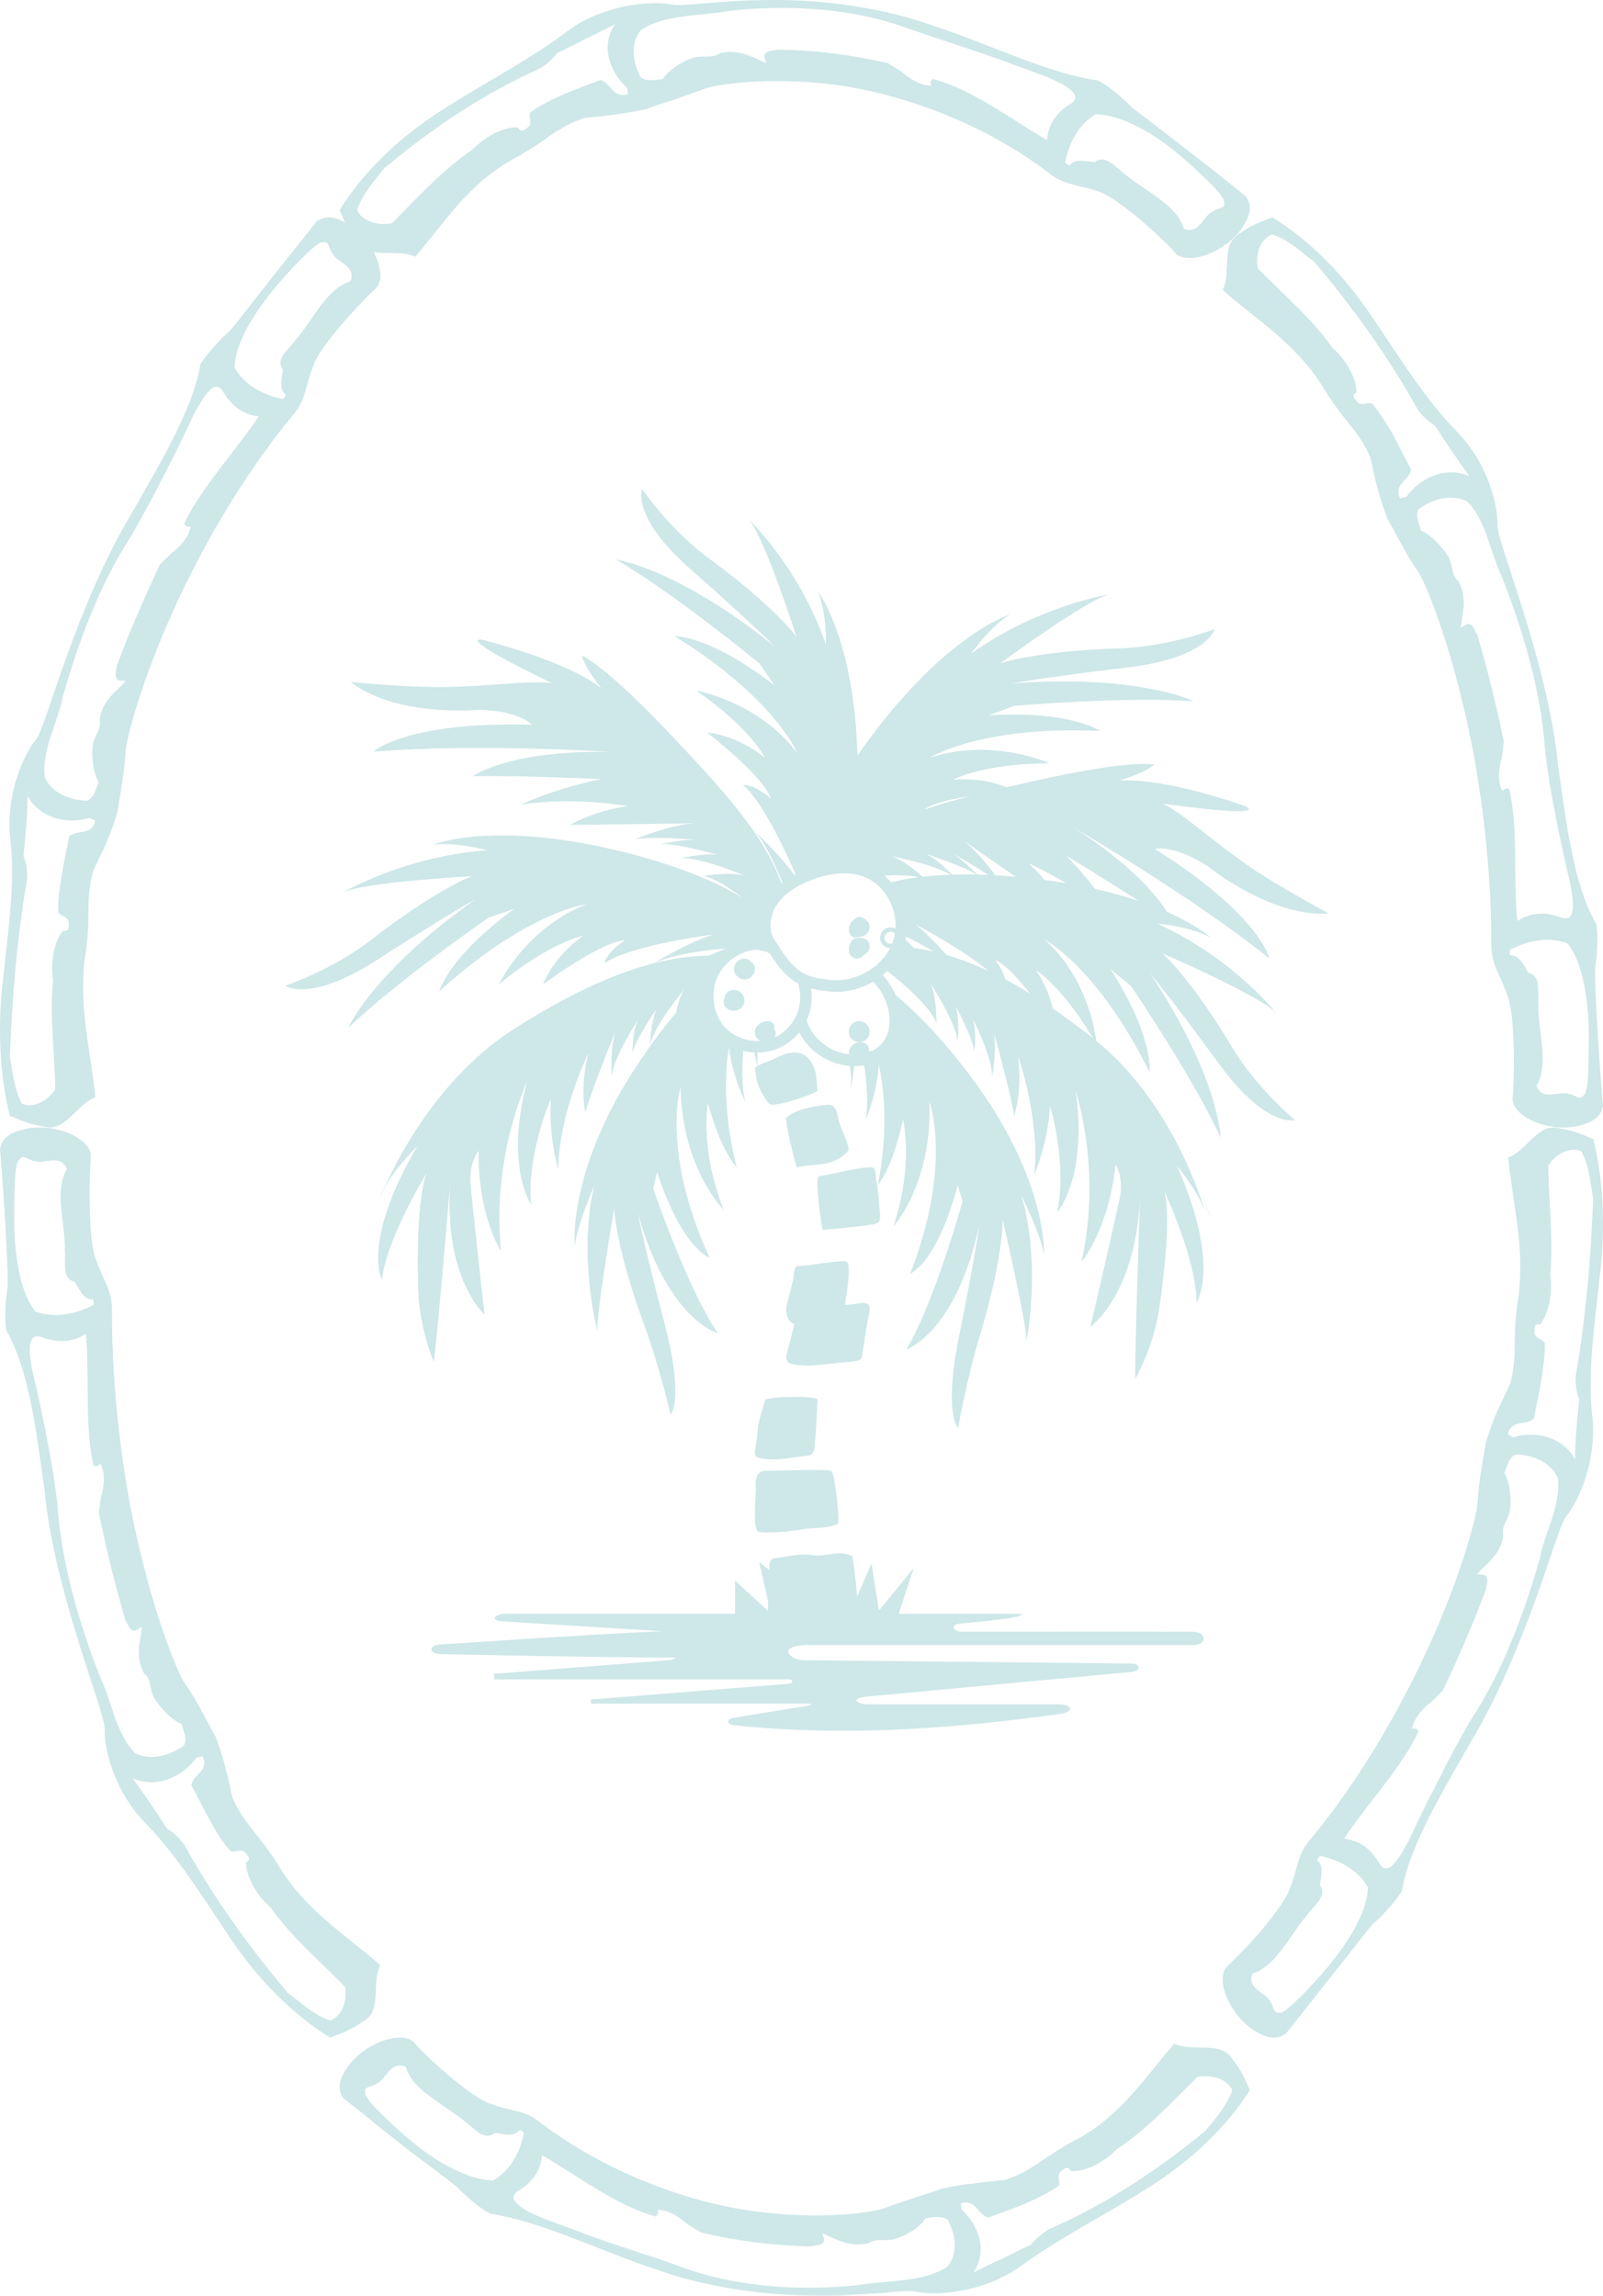 <svg xmlns="http://www.w3.org/2000/svg" width="118" height="169" viewBox="0 0 118 169">
  <g fill="#CEE7E8" fill-rule="evenodd">
    <path d="M78.408,11.943 C78.703,10.518 79.354,9.187 80.651,8.415 C82.265,8.416 84.335,9.489 85.986,10.743 C87.632,12.004 88.928,13.345 89.335,13.738 C89.335,13.738 90.207,14.64 90.104,14.902 C90.254,15.39 89.524,15.324 89.279,15.576 C88.544,15.859 88.318,17.307 87.136,16.834 C86.888,15.937 86.16,15.247 85.324,14.631 C84.508,13.985 83.551,13.463 82.815,12.834 C82.047,12.251 81.369,11.327 80.552,11.944 C79.952,11.873 79.096,11.639 78.766,12.152 C78.632,12.167 78.543,12.114 78.408,11.943 Z M77.072,10.31 C74.539,8.86 71.542,6.557 68.665,5.811 C68.383,6.008 68.546,6.227 68.521,6.309 C67.744,6.309 67.001,5.805 66.34,5.263 L65.35,4.649 C62.708,4.028 59.978,3.685 57.228,3.656 C56.899,3.754 56.337,3.687 56.254,4.122 L56.395,4.633 C55.399,4.218 54.428,3.607 53.001,3.912 C52.396,4.353 51.78,4.038 51.024,4.256 C50.063,4.571 49.19,5.194 48.802,5.814 C48.148,5.893 47.619,6.006 47.178,5.712 C46.603,4.644 46.349,3.212 47.181,2.216 C48.855,1.047 51.634,1.18 53.509,0.826 C58.05,0.285 62.876,0.608 66.907,2.124 C68.559,2.677 70.7,3.393 72.633,4.039 C74.545,4.735 76.235,5.35 76.958,5.613 C79.121,6.51 79.656,7.187 78.684,7.724 C77.85,8.258 77.169,9.072 77.072,10.31 Z M46.217,6.932 C45.098,7.299 44.962,6.047 44.18,5.895 C42.403,6.556 40.283,7.339 39.029,8.291 C38.866,8.678 39.268,9.152 38.791,9.416 C38.454,9.701 38.314,9.68 38.133,9.383 C36.931,9.309 35.615,10.179 34.741,11.037 C32.461,12.608 30.691,14.597 28.854,16.434 C27.697,16.648 26.599,16.22 26.285,15.44 C26.699,14.259 27.551,13.318 28.273,12.396 C31.637,9.581 35.53,6.911 39.75,5.039 C40.251,4.719 40.621,4.407 41.039,3.884 C41.744,3.555 42.472,3.196 43.182,2.822 C43.9,2.465 44.621,2.139 45.273,1.785 C44.231,3.303 44.793,5.212 46.174,6.491 L46.217,6.932 Z M77.354,12.851 C78.399,13.632 79.394,13.591 80.815,14.085 C82.302,14.51 85.969,17.902 86.53,18.649 C87.46,19.57 90.244,18.594 91.487,16.699 C91.966,15.944 92.249,15.204 91.698,14.448 C88.914,12.162 83.916,8.362 83.334,7.928 C82.845,7.4 81.782,6.424 80.822,5.925 C77.231,5.447 72.481,3.108 68.787,1.927 C65.002,0.536 60.398,-0.049 56.683,0.003 C52.954,0.005 50.13,0.529 49.455,0.334 C48.791,0.193 47.635,0.195 46.226,0.41 C44.852,0.705 43.206,1.206 41.788,2.28 C39.073,4.358 35.697,6.064 32.491,8.132 C29.285,10.179 26.655,12.774 25,15.467 C25.33,16.256 25.672,17.032 26.24,17.708 C27.098,19.227 29.172,18.219 30.566,18.906 C32.633,16.497 34.327,13.738 37.447,11.902 C38.83,11.128 39.714,10.568 40.469,9.992 C41.26,9.492 41.952,9.024 43.023,8.685 C44.909,8.486 45.763,8.41 47.599,8.028 C48.12,7.792 48.769,7.625 49.469,7.393 C50.168,7.151 50.926,6.877 51.718,6.584 C52.481,6.254 56.291,5.599 61.364,6.226 C66.414,6.891 72.551,9.115 77.354,12.851 Z"/>
    <path d="M111.152 69.922C112.493 69.23 113.973 68.927 115.372 69.439 116.4 70.664 116.755 72.866 116.919 74.879 117.007 76.897 116.904 78.725 116.9 79.283 116.9 79.283 116.834 80.517 116.57 80.633 116.313 81.084 115.86 80.535 115.506 80.543 114.793 80.231 113.569 81.126 113.106 79.942 114.048 78.282 113.213 75.91 113.236 73.953 113.151 72.981 113.496 71.85 112.498 71.621 112.199 71.105 111.818 70.279 111.204 70.348 111.103 70.251 111.09 70.145 111.152 69.922zM111.693 67.796C111.374 64.805 111.784 60.979 111.101 58.101 110.793 57.947 110.669 58.198 110.583 58.217 110.238 57.517 110.301 56.616 110.557 55.766L110.7 54.603C110.15 51.957 109.52 49.319 108.741 46.72 108.548 46.438 108.448 45.89 107.996 45.936L107.532 46.217C107.638 45.143 108.043 44.048 107.352 42.779 106.775 42.3 107.003 41.616 106.599 40.948 106.035 40.11 105.313 39.349 104.61 39.071 104.429 38.437 104.171 37.958 104.432 37.472 105.454 36.745 106.823 36.325 107.996 36.912 109.395 38.279 109.764 40.857 110.565 42.484 112.137 46.5 113.389 50.773 113.706 54.868 113.996 58.151 115.212 63.479 115.556 64.908 116.014 67.109 115.798 67.925 114.777 67.497 113.845 67.171 112.767 67.107 111.693 67.796zM103.062 36.685C102.539 35.616 103.789 35.347 103.868 34.564 103.436 33.731 102.965 32.824 102.515 31.954 102.021 31.107 101.52 30.31 101.011 29.716 100.613 29.571 100.148 29.984 99.859 29.521 99.545 29.203 99.56 29.066 99.859 28.877 99.83 27.732 99.013 26.402 98.062 25.59 96.483 23.326 94.379 21.624 92.58 19.736 92.395 18.59 92.825 17.564 93.651 17.26 94.9 17.652 95.766 18.573 96.736 19.257 99.551 22.584 102.242 26.31 104.387 30.201 104.763 30.644 105.054 31.001 105.635 31.335 106.429 32.597 107.347 33.927 108.172 35.06 106.528 34.317 104.629 35.063 103.506 36.587L103.062 36.685zM109.781 69.654C109.788 71.037 110.478 71.813 110.955 73.274 111.584 74.724 111.46 79.885 111.35 80.842 111.286 82.216 114.052 83.41 116.255 82.865 117.136 82.642 117.838 82.302 118 81.396 117.688 77.9 117.333 71.832 117.431 71.136 117.567 70.442 117.637 69.065 117.521 68.05 115.752 65.076 115.233 59.971 114.695 56.368 113.954 48.734 110.187 39.925 110.232 38.67 110.273 37.417 109.668 34.325 107.329 31.865 105.026 29.545 103.103 26.44 101.031 23.367 98.974 20.292 96.404 17.672 93.658 16 92.842 16.299 92.039 16.61 91.332 17.148 89.763 17.936 90.693 20.038 90 21.347 92.41 23.475 95.245 25.194 97.233 28.258 98.858 31.012 99.983 31.597 100.88 33.687 101.285 35.547 101.469 36.402 102.136 38.208 102.754 39.211 103.386 40.675 104.404 42.104 104.891 42.823 106.371 46.417 107.61 51.53 108.889 56.629 109.794 63.252 109.781 69.654zM38.568 157.042C38.265 158.448 37.607 159.76 36.302 160.52 34.693 160.501 32.631 159.431 30.983 158.187 29.348 156.925 28.06 155.593 27.655 155.2 27.655 155.2 26.784 154.309 26.887 154.05 26.738 153.567 27.47 153.634 27.716 153.387 28.454 153.109 28.684 151.679 29.868 152.149 30.119 153.029 30.827 153.734 31.669 154.338 32.486 154.975 33.425 155.517 34.169 156.129 34.939 156.702 35.596 157.643 36.426 157.024 37.027 157.094 37.885 157.327 38.217 156.821 38.353 156.804 38.44 156.859 38.568 157.042zM39.899 158.654C42.422 160.109 45.403 162.405 48.274 163.167 48.558 162.973 48.396 162.758 48.421 162.675 49.198 162.685 49.946 163.156 50.595 163.729L51.583 164.336C54.219 164.983 56.948 165.306 59.696 165.375 60.027 165.278 60.588 165.344 60.674 164.915L60.537 164.408C61.531 164.832 62.496 165.45 63.925 165.142 64.538 164.742 65.146 165.027 65.905 164.82 66.866 164.504 67.75 163.925 68.138 163.295 68.792 163.218 69.319 163.097 69.764 163.415 70.336 164.489 70.569 165.872 69.732 166.862 68.053 168.015 65.273 167.87 63.394 168.197 58.85 168.705 54.026 168.356 50.005 166.83 49.193 166.543 48.255 166.191 47.261 165.898 46.278 165.567 45.258 165.223 44.293 164.898 42.386 164.194 40.702 163.572 39.982 163.306 37.817 162.421 37.302 161.721 38.272 161.205 39.11 160.68 39.797 159.877 39.899 158.654zM70.73 162.206C71.851 161.842 71.975 163.077 72.763 163.252 73.642 162.897 74.631 162.581 75.544 162.195 76.443 161.782 77.298 161.367 77.932 160.911 78.095 160.527 77.697 160.056 78.173 159.795 78.511 159.513 78.65 159.534 78.829 159.83 80.026 159.901 81.361 159.069 82.228 158.206 84.529 156.68 86.295 154.701 88.147 152.899 89.302 152.689 90.396 153.116 90.707 153.89 90.286 155.057 89.449 156.003 88.705 156.894 85.326 159.666 81.419 162.29 77.186 164.121 76.693 164.452 76.305 164.727 75.887 165.249 75.179 165.574 74.454 165.934 73.74 166.297 73.009 166.623 72.296 166.965 71.64 167.309 72.689 165.805 72.14 163.912 70.77 162.643L70.73 162.206zM39.628 156.147C38.603 155.34 37.582 155.42 36.178 154.896 34.679 154.488 31.051 151.083 30.48 150.358 29.569 149.427 26.762 150.399 25.516 152.263 25.03 153.012 24.76 153.729 25.289 154.495 26.02 155.03 26.848 155.694 27.688 156.399 28.552 157.082 29.446 157.787 30.269 158.437 31.96 159.689 33.352 160.747 33.62 160.982 34.117 161.494 35.158 162.487 36.119 162.977 39.705 163.474 44.442 165.811 48.126 167.005 51.9 168.407 56.499 169.015 60.214 168.991 62.078 169.044 63.715 168.843 64.979 168.804 66.229 168.669 67.106 168.615 67.443 168.707 68.735 168.995 72.209 168.885 75.129 166.84 77.867 164.812 81.244 163.124 84.461 161.093 87.682 159.086 90.327 156.531 92 153.876 91.673 153.094 91.333 152.322 90.768 151.651 89.923 150.151 87.832 151.125 86.445 150.443 84.364 152.811 82.672 155.555 79.533 157.344 76.732 158.782 76.091 159.818 73.934 160.485 72.988 160.58 72.307 160.641 71.634 160.748 70.947 160.812 70.269 160.913 69.359 161.117 68.288 161.491 66.809 161.931 65.228 162.513 64.466 162.845 60.646 163.469 55.581 162.794 50.529 162.132 44.424 159.838 39.628 156.147z"/>
    <path d="M97.205 136.626C98.65 136.955 99.961 137.654 100.688 138.935 100.67 142.156 96.143 146.62 95.342 147.37 95.342 147.37 94.469 148.252 94.203 148.157 93.703 148.302 93.771 147.603 93.508 147.363 93.205 146.646 91.75 146.467 92.192 145.284 93.975 144.729 94.938 142.43 96.213 140.993 96.769 140.208 97.751 139.577 97.151 138.767 97.254 138.189 97.478 137.314 96.977 136.98 96.962 136.842 97.019 136.754 97.205 136.626zM98.945 135.357C100.563 132.876 103.183 130.13 104.422 127.46 104.28 127.154 104.028 127.275 103.949 127.237 104.109 126.481 104.675 125.797 105.379 125.276L106.211 124.452C107.362 122.02 108.431 119.541 109.39 117.009 109.403 116.669 109.646 116.171 109.263 115.935L108.735 115.883C109.422 115.079 110.47 114.474 110.654 113.04 110.488 112.312 111.048 111.897 111.163 111.131 111.264 110.136 111.111 109.085 110.736 108.439 110.966 107.823 111.087 107.294 111.584 107.067 112.821 107.115 114.13 107.618 114.666 108.783 114.969 110.712 113.652 112.952 113.347 114.736 112.168 118.86 110.598 123.021 108.37 126.465 107.51 127.866 106.496 129.797 105.635 131.556 104.715 133.285 103.999 134.874 103.682 135.535 102.62 137.521 102.001 138.054 101.473 137.065 100.961 136.22 100.175 135.495 98.945 135.357zM110.997 105.608C111.221 104.438 112.352 104.994 112.903 104.429 113.287 102.6 113.74 100.436 113.725 98.879 113.506 98.515 112.891 98.542 112.957 98.001 112.923 97.556 113.022 97.459 113.366 97.502 114.084 96.601 114.29 95.064 114.113 93.835 114.37 91.096 113.994 88.436 113.966 85.817 114.59 84.85 115.639 84.415 116.414 84.76 116.996 85.886 117.089 87.126 117.273 88.259 117.121 92.529 116.734 97.026 115.983 101.353 115.981 101.922 115.998 102.381 116.253 102.998 116.098 104.463 115.943 106.048 115.948 107.443 115.103 105.864 113.181 105.282 111.402 105.803L110.997 105.608zM96.34 135.558C95.48 136.597 95.528 137.62 94.952 139.006 94.726 139.745 93.753 141.036 92.762 142.222 91.747 143.386 90.691 144.418 90.355 144.738 89.39 145.621 90.498 148.383 92.41 149.536 93.182 149.989 93.915 150.232 94.675 149.687 95.785 148.284 97.284 146.391 98.566 144.771 99.861 143.163 100.86 141.78 101.148 141.562 101.69 141.108 102.631 140.087 103.196 139.224 103.746 135.781 106.469 131.448 108.253 128.263 110.233 124.999 111.84 121.035 113.022 117.792 114.211 114.545 114.907 111.991 115.373 111.521 116.128 110.548 117.522 107.767 117.232 104.444 116.836 101.236 117.356 97.673 117.752 94.062 118.2 90.461 118.037 86.912 117.298 83.875 116.522 83.532 115.747 83.197 114.88 83.086 113.241 82.545 112.422 84.716 111.025 85.213 111.33 88.51 112.237 91.7 111.791 95.348 111.253 98.532 111.772 99.698 111.153 101.898 110.344 103.617 109.894 104.398 109.366 106.253 109.174 107.414 108.863 108.984 108.755 110.726 108.687 111.587 107.727 115.358 105.642 120.163 103.551 124.948 100.347 130.769 96.34 135.558zM20.788 29.375C19.331 29.05 18.01 28.357 17.276 27.081 17.28 23.862 21.812 19.383 22.621 18.634 22.621 18.634 23.5 17.754 23.767 17.847 24.254 17.685 24.21 18.403 24.47 18.637 24.777 19.351 26.244 19.527 25.8 20.706 24.006 21.266 23.046 23.567 21.774 25.011 21.214 25.795 20.225 26.426 20.831 27.233 20.747 27.825 20.508 28.687 21.017 29.022 21.033 29.159 20.976 29.247 20.788 29.375zM19.046 30.651C17.408 33.125 14.81 35.894 13.556 38.556 13.706 38.864 13.952 38.739 14.031 38.776 13.888 39.54 13.306 40.219 12.601 40.741L11.764 41.567C10.627 44.004 9.545 46.479 8.595 49.013 8.582 49.353 8.337 49.851 8.722 50.085L9.255 50.136C8.554 50.937 7.52 51.55 7.332 52.981 7.499 53.708 6.936 54.123 6.821 54.888 6.739 55.886 6.878 56.933 7.261 57.578 7.029 58.193 6.906 58.722 6.406 58.949 5.162 58.904 3.844 58.406 3.305 57.244 3.002 55.319 4.306 53.075 4.622 51.296 5.795 47.172 7.36 43.011 9.589 39.563 11.266 36.742 13.678 31.838 14.275 30.486 15.343 28.503 15.964 27.967 16.498 28.954 17.015 29.796 17.807 30.517 19.046 30.651zM7.008 60.407C6.781 61.576 5.643 61.023 5.089 61.589 4.726 63.42 4.244 65.578 4.282 67.137 4.501 67.499 5.121 67.47 5.055 68.011 5.088 68.455 4.989 68.553 4.642 68.51 3.912 69.411 3.724 70.948 3.9 72.176 3.644 74.912 4.029 77.569 4.067 80.184 3.439 81.152 2.384 81.589 1.604 81.246 1.024 80.124.921 78.884.731 77.753.88 73.488 1.259 68.995 2 64.671 2.001 64.101 1.985 63.644 1.728 63.028 1.865 61.561 2.034 59.981 2.025 58.586 2.875 60.161 4.809 60.738 6.6 60.214L7.008 60.407zM21.66 30.438C22.535 29.408 22.466 28.37 23.047 26.989 23.461 25.468 26.958 21.853 27.649 21.243 28.61 20.349 27.494 17.607 25.562 16.46 24.783 16.009 24.043 15.769 23.279 16.314 22.199 17.741 20.656 19.61 19.386 21.242 18.104 22.863 17.086 24.235 16.8 24.456 16.276 24.923 15.314 25.934 14.75 26.799 14.213 30.243 11.487 34.58 9.706 37.768 7.722 41.034 6.11 44.995 4.938 48.241 3.744 51.485 3.052 54.039 2.591 54.513 1.825 55.484.442 58.267.733 61.585 1.153 64.79.623 68.348.239 71.957-.2 75.557-.03 79.1.716 82.133 1.496 82.474 2.275 82.807 3.154 82.915 4.802 83.452 5.616 81.281 7.025 80.781 6.704 77.488 5.8 74.304 6.227 70.658 6.773 67.478 6.231 66.312 6.86 64.114 7.654 62.391 8.125 61.614 8.644 59.758 8.822 58.595 9.157 57.032 9.245 55.287 9.31 54.426 10.271 50.657 12.357 45.852 14.427 41.056 17.663 35.248 21.66 30.438z"/>
    <path d="M6.861,96.074 C5.512,96.762 4.023,97.061 2.614,96.548 C1.595,95.32 1.224,93.12 1.078,91.109 C0.989,89.092 1.092,87.268 1.106,86.709 C1.106,86.709 1.173,85.477 1.438,85.362 C1.698,84.912 2.153,85.461 2.509,85.454 C3.226,85.768 4.458,84.877 4.924,86.06 C3.952,87.717 4.82,90.087 4.774,92.042 C4.86,93.014 4.512,94.143 5.516,94.374 C5.82,94.889 6.182,95.718 6.808,95.649 C6.91,95.746 6.923,95.852 6.861,96.074 Z M6.317,98.196 C6.616,101.188 6.211,105.006 6.883,107.884 C7.193,108.038 7.318,107.788 7.404,107.769 C7.751,108.469 7.689,109.368 7.431,110.216 C7.363,110.607 7.328,110.99 7.277,111.379 C7.828,114.023 8.455,116.66 9.228,119.259 C9.423,119.541 9.522,120.088 9.979,120.043 L10.445,119.763 C10.34,120.836 9.912,121.934 10.615,123.199 C11.197,123.678 10.968,124.361 11.363,125.033 C11.93,125.87 12.658,126.631 13.366,126.91 C13.54,127.547 13.794,128.028 13.534,128.511 C12.506,129.233 11.122,129.65 9.947,129.059 C8.544,127.689 8.185,125.112 7.381,123.486 C5.811,119.47 4.57,115.196 4.258,111.106 C3.962,107.828 2.775,102.499 2.419,101.073 C1.956,98.874 2.195,98.056 3.213,98.487 C4.151,98.816 5.236,98.882 6.317,98.196 Z M14.914,129.3 C15.445,130.365 14.174,130.635 14.091,131.419 C14.97,133.074 15.902,135.092 16.955,136.267 C17.354,136.415 17.829,136 18.11,136.467 C18.415,136.792 18.408,136.925 18.105,137.113 C18.136,138.254 18.953,139.585 19.901,140.403 C21.5,142.655 23.577,144.39 25.398,146.268 C25.572,147.421 25.135,148.445 24.303,148.743 C23.066,148.332 22.179,147.424 21.207,146.736 C18.39,143.401 15.697,139.669 13.553,135.775 C13.176,135.332 12.9,134.966 12.307,134.636 C11.499,133.379 10.598,132.04 9.766,130.908 C11.421,131.653 13.334,130.915 14.466,129.396 L14.914,129.3 Z M8.241,96.346 C8.232,94.965 7.558,94.186 7.069,92.727 C6.437,91.277 6.583,86.12 6.69,85.165 C6.745,83.792 3.986,82.593 1.761,83.132 C0.864,83.353 0.164,83.691 0,84.596 C0.303,88.089 0.654,94.151 0.552,94.846 C0.417,95.539 0.327,96.916 0.452,97.929 C2.214,100.905 2.743,106.004 3.266,109.605 C3.978,117.237 7.768,126.038 7.703,127.296 C7.659,128.547 8.259,131.637 10.602,134.103 C12.909,136.429 14.843,139.529 16.907,142.611 C18.959,145.695 21.552,148.307 24.293,150 C25.116,149.703 25.927,149.395 26.641,148.861 C28.228,148.074 27.284,145.99 28,144.671 C25.571,142.546 22.74,140.803 20.75,137.737 C19.117,134.986 17.991,134.394 17.1,132.301 C16.684,130.45 16.52,129.585 15.847,127.782 C15.223,126.781 14.607,125.308 13.574,123.885 C13.1,123.159 11.602,119.572 10.378,114.456 C9.102,109.362 8.223,102.738 8.241,96.346 Z"/>
    <g transform="translate(21 36)">
      <path d="M34.744 76.704C34.766 76.921 36.941 76.787 37.704 76.64 38.967 76.398 39.729 76.589 40.659 76.197 40.87 76.07 40.421 72.248 40.188 72.281 39.794 72.124 36.518 72.271 35.388 72.277 34.672 72.234 34.595 72.972 34.633 73.527 34.667 74.02 34.405 76.27 34.744 76.704M35.302 67.093C35.095 67.937 34.81 68.597 34.767 69.417 34.723 70.263 34.378 71.096 34.714 71.274 35.857 71.641 37.044 71.308 38.303 71.178 38.882 71.149 38.932 70.813 38.955 70.591 39.064 69.505 39.136 68.037 39.177 67.045 39.225 66.723 35.327 66.788 35.302 67.093M42.967 60.741C43.138 59.939 42.906 59.807 41.895 59.992 40.604 60.226 38.037 59.723 37.801 60.223 37.482 61.464 37.257 62.335 36.964 63.477 36.585 64.529 37.442 64.481 38.438 64.523 38.555 64.527 38.742 64.532 38.897 64.517 39.619 64.448 40.34 64.373 41.061 64.3 41.703 64.235 42.203 64.256 42.429 63.988 42.64 62.739 42.766 61.681 42.967 60.741"/>
      <path d="M40.997 61.091C41.308 59.502 41.748 56.953 41.273 56.862 40.736 56.762 38.911 57.138 37.736 57.21 37.417 57.205 37.438 57.923 37.389 58.168 37.26 58.818 37.058 59.454 36.908 60.101 36.756 60.767 37.119 61.5 37.515 61.452 38.448 61.342 39.051 61.288 39.939 61.25 40.248 61.237 40.985 61.36 40.997 61.091M43.505 50.902C43.458 50.648 43.523 50.209 43.263 49.943 42.456 49.849 40.526 50.396 39.281 50.595 38.979 50.626 39.417 54.2 39.578 54.541 40.696 54.427 42.027 54.323 43.09 54.169 43.704 54.082 43.856 53.993 43.76 53.167 43.651 52.232 43.681 51.825 43.505 50.902M39.925 45.327C39.193 45.412 37.638 45.583 36.878 46.294 36.81 46.751 37.418 49.159 37.649 49.932 38.972 49.644 40.379 49.943 41.482 48.684 41.402 47.902 40.85 47.131 40.707 46.3 40.606 45.712 40.375 45.274 39.925 45.327M36.061 41.916C35.599 42.164 34.774 42.335 34.568 42.646 34.645 43.055 34.663 43.503 34.822 43.903 34.996 44.338 35.248 44.795 35.615 45.255 35.903 45.599 38.973 44.53 39.177 44.303 39.112 43.726 39.13 43.262 38.999 42.835 38.561 41.415 37.556 41.119 36.061 41.916M66.843 84.122C65.886 84.107 50.027 84.119 49.778 84.122 49.223 84.128 48.838 83.6 49.732 83.519 50.231 83.474 54.768 83.08 54.148 82.807L45.155 82.807 46.264 79.426 43.699 82.569 43.152 79.088 42.1 81.535C41.964 80.177 41.809 78.583 41.697 78.536 40.647 78.082 39.816 78.643 38.765 78.483 37.743 78.328 36.996 78.609 35.929 78.725 35.533 78.889 35.644 79.376 35.643 79.578 35.643 79.58 35.642 79.582 35.642 79.584L34.888 78.997C34.888 78.997 35.258 80.638 35.542 81.911 35.542 82.139 35.536 82.357 35.536 82.59L33.103 80.357 33.103 82.807 16.016 82.807C15.459 82.864 15.013 83.288 15.999 83.362 19.915 83.602 23.83 83.843 27.747 84.084 27.748 84.06 27.75 84.037 27.747 84.084 22.33 84.315 11.677 85.058 11.473 85.058 10.586 85.063 10.438 85.744 11.497 85.772 11.837 85.781 23.188 86.024 28.641 86.024 28.945 86.024 28.573 86.213 27.863 86.25L15.357 87.223C15.368 87.485 15.363 87.369 15.373 87.631L37.034 87.631C37.43 87.644 37.408 87.94 37.047 87.954L22.491 89.114C22.499 89.308 22.496 89.222 22.504 89.416L38.496 89.416C38.743 89.42 38.791 89.522 38.508 89.563L33.069 90.446C32.456 90.497 32.429 90.969 33.086 91.011 41.041 91.846 48.935 91.288 56.807 90.204 58.206 90.085 58.004 89.393 56.755 89.465L42.889 89.465C42.112 89.462 41.49 89.038 42.861 88.89 49.332 88.289 55.803 87.687 62.273 87.085 63.078 87.002 62.938 86.422 62.247 86.465 54.24 86.382 46.233 86.3 38.226 86.218 37.248 86.232 36.076 85.254 38.239 85.103 38.239 85.103 66.105 85.107 66.83 85.103 67.906 85.098 67.801 84.137 66.843 84.122M7.663 50.7C7.365 51.227 7.101 51.746 6.914 52.236 6.914 52.236 7.166 51.677 7.663 50.7M67.6 52.236C67.956 53.215 68.135 53.773 68.135 53.773 68.015 53.282 67.821 52.766 67.6 52.236"/>
      <path d="M62.843,30.333 C61.91,30.018 60.837,29.712 59.614,29.436 C59.03,28.68 58.304,27.82 57.454,26.971 C57.454,26.971 60.189,28.625 62.843,30.333 M55.89,28.781 C55.563,28.391 55.177,27.977 54.726,27.56 C54.726,27.56 55.922,28.08 57.48,29.018 C56.971,28.933 56.441,28.854 55.89,28.781 M59.433,40.413 C58.425,39.616 57.448,38.893 56.495,38.238 C56.311,37.45 55.955,36.447 55.257,35.421 C55.257,35.421 57.162,36.569 59.433,40.413 M52.999,36.091 C52.903,35.733 52.701,35.254 52.278,34.69 C52.278,34.69 53.011,34.823 54.822,37.146 C54.205,36.764 53.597,36.41 52.999,36.091 M49.852,25.835 C49.852,25.835 51.801,27.187 53.773,28.549 C53.247,28.501 52.743,28.465 52.262,28.439 C51.688,27.651 50.772,26.509 49.852,25.835 M48.661,34.296 C48.074,33.617 47.28,32.773 46.412,32.059 C46.412,32.059 49.693,33.768 51.772,35.48 C50.711,34.982 49.676,34.589 48.661,34.296 M46.271,33.785 C46.071,33.579 45.861,33.369 45.649,33.168 C45.666,33.095 45.676,33.022 45.69,32.949 C46.195,33.193 46.957,33.584 47.721,34.053 C47.234,33.942 46.751,33.848 46.271,33.785 M44.731,33.312 C44.722,33.34 44.709,33.366 44.699,33.393 C44.666,33.48 44.632,33.568 44.593,33.654 C44.591,33.658 44.588,33.663 44.585,33.667 C44.486,33.877 44.369,34.078 44.234,34.268 C44.058,34.516 43.851,34.743 43.624,34.951 C43.526,35.039 43.427,35.124 43.322,35.204 C43.204,35.295 43.082,35.381 42.955,35.46 C42.844,35.53 42.73,35.593 42.613,35.653 C42.587,35.667 42.559,35.679 42.532,35.692 C41.813,36.045 41.003,36.222 40.201,36.15 C39.75,36.109 39.362,36.056 39.013,35.971 C38.865,35.935 38.724,35.892 38.589,35.842 C38.583,35.84 38.577,35.837 38.571,35.835 C38.526,35.818 38.481,35.804 38.437,35.785 C38.352,35.749 38.268,35.709 38.187,35.666 C38.107,35.624 38.028,35.577 37.95,35.526 C37.892,35.488 37.834,35.447 37.776,35.404 C37.418,35.135 37.081,34.764 36.719,34.254 C36.708,34.239 36.697,34.225 36.687,34.209 C36.629,34.127 36.571,34.039 36.512,33.95 C36.413,33.799 36.312,33.642 36.208,33.47 C36.206,33.467 36.204,33.465 36.202,33.462 C36.191,33.444 36.179,33.427 36.165,33.411 C36.108,33.345 36.064,33.272 36.018,33.199 C35.8,32.854 35.707,32.452 35.72,32.045 C35.722,31.977 35.732,31.91 35.74,31.842 C35.786,31.428 35.923,31.023 36.128,30.692 C36.134,30.684 36.139,30.676 36.144,30.668 C36.182,30.609 36.224,30.551 36.266,30.494 C36.416,30.287 36.592,30.09 36.798,29.906 C36.818,29.887 36.839,29.87 36.86,29.851 C36.874,29.84 36.888,29.829 36.902,29.817 C37.226,29.545 37.612,29.297 38.059,29.077 C38.247,28.984 38.441,28.895 38.651,28.812 C38.891,28.717 39.155,28.625 39.437,28.544 C39.957,28.396 40.535,28.289 41.126,28.289 C41.233,28.289 41.341,28.295 41.448,28.302 C41.708,28.32 41.968,28.361 42.226,28.43 C42.326,28.456 42.427,28.489 42.527,28.525 C42.565,28.538 42.604,28.551 42.642,28.566 C42.671,28.577 42.7,28.584 42.727,28.596 C42.893,28.666 43.049,28.754 43.199,28.85 C43.374,28.965 43.54,29.094 43.693,29.239 C43.759,29.302 43.824,29.366 43.886,29.435 C43.924,29.477 43.961,29.521 43.997,29.565 C44.829,30.572 45.17,32.042 44.731,33.312 M44.417,38.436 C44.604,39.395 44.403,40.304 43.877,40.868 C43.542,41.228 43.041,41.474 42.478,41.579 C42.312,41.61 42.141,41.625 41.967,41.63 C41.782,41.636 41.595,41.629 41.408,41.603 C41.393,41.601 41.378,41.601 41.362,41.599 C41.084,41.558 40.817,41.477 40.559,41.377 C40.488,41.349 40.417,41.326 40.348,41.294 C39.985,41.127 39.655,40.9 39.365,40.634 C39.288,40.564 39.209,40.495 39.138,40.419 C38.801,40.053 38.541,39.625 38.392,39.158 C38.387,39.143 38.386,39.127 38.382,39.112 C38.413,39.042 38.447,38.973 38.475,38.902 C38.53,38.759 38.574,38.613 38.613,38.466 C38.758,37.911 38.784,37.33 38.7,36.762 C39.116,36.872 39.583,36.945 40.127,36.994 C40.276,37.008 40.424,37.015 40.572,37.015 C41.528,37.015 42.463,36.743 43.272,36.269 C43.85,36.847 44.252,37.6 44.417,38.436 M37.826,38.126 C37.792,38.285 37.749,38.442 37.691,38.593 C37.634,38.739 37.564,38.878 37.487,39.013 C37.152,39.605 36.638,40.089 36.022,40.371 C35.977,40.392 35.929,40.404 35.883,40.422 C35.858,40.432 35.832,40.44 35.807,40.45 C35.493,40.564 35.164,40.625 34.831,40.634 C34.682,40.638 34.533,40.632 34.385,40.616 C34.182,40.593 33.983,40.553 33.788,40.495 C33.255,40.335 32.759,40.05 32.377,39.638 C31.73,38.941 31.436,37.922 31.536,36.95 C31.575,36.576 31.667,36.207 31.828,35.869 C31.852,35.82 31.882,35.777 31.907,35.73 C32.057,35.45 32.246,35.196 32.468,34.97 C32.547,34.889 32.629,34.811 32.716,34.738 C32.772,34.69 32.83,34.643 32.89,34.597 C32.956,34.548 33.025,34.503 33.094,34.459 C33.211,34.384 33.33,34.315 33.453,34.254 C33.724,34.121 34.009,34.023 34.303,33.962 C34.392,33.944 34.48,33.923 34.57,33.912 C34.865,33.931 35.155,33.99 35.436,34.079 C35.505,34.101 35.572,34.127 35.639,34.153 C35.835,34.466 36.025,34.748 36.212,34.996 C36.678,35.615 37.134,36.046 37.667,36.35 C37.689,36.363 37.712,36.377 37.736,36.389 C37.741,36.393 37.748,36.396 37.754,36.398 C37.757,36.409 37.761,36.42 37.764,36.43 C37.767,36.441 37.771,36.452 37.774,36.463 C37.859,36.777 37.906,37.101 37.904,37.425 C37.903,37.662 37.876,37.896 37.826,38.126 M27.177,34.901 C29.032,34.027 32.467,33.83 32.467,33.83 C32.06,33.974 31.618,34.16 31.193,34.354 C29.902,34.368 28.569,34.55 27.177,34.901 M46.616,28.575 C45.767,28.685 45.101,28.824 44.595,28.957 C44.439,28.776 44.271,28.606 44.089,28.453 C44.995,28.41 45.92,28.425 46.616,28.575 M48.964,28.392 C48.196,28.419 47.517,28.471 46.92,28.539 C46.464,28.139 45.365,27.228 44.575,27.027 C44.575,27.027 47.673,27.596 48.964,28.392 M50.868,28.383 C50.223,28.37 49.625,28.372 49.072,28.389 C48.74,28.034 48.037,27.338 47.212,26.88 C47.212,26.88 49.897,27.751 50.868,28.383 M49.122,26.827 C49.697,27.146 50.813,27.781 51.733,28.411 C51.46,28.399 51.194,28.391 50.937,28.385 C50.58,28.02 49.807,27.261 49.122,26.827 M50.396,22.608 C49.186,22.922 48.073,23.245 47.047,23.595 C47.123,23.521 47.728,23.017 50.396,22.608 M67.868,27.737 C67.868,27.737 72.504,31.549 76.818,31.251 C76.818,31.251 74.211,29.865 71.809,28.343 C68.897,26.497 66.011,23.772 64.578,23.159 C64.578,23.159 72.22,24.259 70.737,23.373 C70.737,23.373 64.855,21.225 61.402,21.467 C62.343,21.173 63.427,20.759 63.97,20.284 C63.97,20.284 62.355,19.899 55.541,21.401 C54.689,21.588 53.879,21.77 53.098,21.951 C52.325,21.648 50.923,21.249 49.155,21.401 C49.155,21.401 51.281,20.218 56.263,20.189 C56.263,20.189 52.041,18.277 47.455,19.777 C47.455,19.777 51.203,17.403 59.983,17.812 C59.983,17.812 57.86,16.292 51.771,16.666 L53.662,15.96 C53.662,15.96 61.869,15.253 66.871,15.624 C66.871,15.624 62.878,13.616 53.498,14.312 C53.498,14.312 55.964,13.851 61.939,13.144 C67.915,12.437 68.406,10.313 68.406,10.313 C68.406,10.313 64.959,11.645 61.16,11.744 C57.927,11.828 54.925,12.234 53.31,12.643 C53.027,12.715 52.787,12.787 52.595,12.857 C52.595,12.857 58.979,8.136 60.69,7.748 C60.69,7.748 55.473,8.56 50.495,12.11 C50.495,12.11 51.792,10.209 53.326,9.242 C53.326,9.242 48.656,10.674 42.884,18.556 C42.613,18.924 42.361,19.281 42.12,19.629 C41.879,10.978 39.211,7.553 39.211,7.553 C39.883,9.199 39.8,11.474 39.8,11.474 C37.871,5.796 34.105,2.219 34.105,2.219 C35.267,3.492 37.64,10.911 37.64,10.911 C37.526,10.746 37.373,10.553 37.185,10.336 C36.114,9.1 33.911,7.091 31.325,5.216 C28.287,3.012 26.276,0 26.276,0 C26.276,0 25.403,2.006 29.851,5.922 C34.298,9.838 36.031,11.592 36.031,11.592 C28.802,5.783 24.344,5.19 24.344,5.19 C28.643,7.683 34.909,12.845 34.909,12.845 L36.028,14.478 C31.289,10.771 28.647,10.824 28.647,10.824 C36.049,15.397 37.681,19.427 37.681,19.427 C34.842,15.64 30.254,14.842 30.254,14.842 C34.297,17.649 35.321,19.801 35.321,19.801 C33.231,18.079 31.055,17.924 31.055,17.924 C35.644,21.569 35.726,22.783 35.726,22.783 C34.563,21.729 33.689,21.775 33.689,21.775 C35.255,23.139 37.021,27.099 37.565,28.379 C37.536,28.394 37.507,28.408 37.479,28.422 C36.212,26.68 34.565,25.224 34.565,25.224 C35.429,26.196 36.172,27.893 36.594,28.979 C36.57,28.997 36.547,29.017 36.524,29.035 C35.278,25.535 32.403,22.319 28.134,17.829 C23.397,12.845 21.839,12.272 21.839,12.272 C22.008,12.96 22.659,13.898 23.264,14.658 C20.558,12.559 14.449,11.085 14.449,11.085 C12.708,10.997 19.653,14.3 19.653,14.3 C18.111,14.015 14.135,14.664 10.652,14.577 C7.779,14.506 4.817,14.209 4.817,14.209 C8.199,16.829 14.256,16.25 14.256,16.25 C17.342,16.345 18.148,17.355 18.148,17.355 C8.93,17.084 6.476,19.336 6.476,19.336 C14.097,18.707 24.072,19.357 24.072,19.357 C16.504,19.185 13.818,21.13 13.818,21.13 C17.557,21.091 23.292,21.353 23.292,21.353 C19.958,21.992 17.346,23.229 17.346,23.229 C21.257,22.628 25.196,23.337 25.196,23.337 C22.598,23.736 20.965,24.722 20.965,24.722 C23.007,24.717 30.224,24.604 30.224,24.604 C28.342,24.679 25.723,25.793 25.723,25.793 C26.862,25.573 29.261,25.738 30.245,25.821 C29.139,25.792 27.548,26.163 27.548,26.163 C28.383,25.961 31.789,26.915 31.789,26.915 C30.471,26.808 29.069,27.206 29.069,27.206 C30.429,27.007 33.877,28.487 33.877,28.487 C32.886,28.139 30.77,28.479 30.77,28.479 C31.597,28.639 32.727,29.376 33.717,30.134 C32.204,29.189 29.483,27.869 24.896,26.721 C15.345,24.33 10.84,26.191 10.84,26.191 C12.644,25.96 14.874,26.597 14.874,26.597 C8.752,27.027 4.233,29.71 4.233,29.71 C5.794,28.924 13.754,28.501 13.754,28.501 C13.562,28.569 13.331,28.666 13.068,28.791 C11.566,29.5 9.005,31.091 6.476,33.074 C3.505,35.406 0,36.568 0,36.568 C0,36.568 1.759,37.887 6.791,34.643 C11.824,31.399 14.011,30.19 14.011,30.19 C6.381,35.6 4.634,39.671 4.634,39.671 C8.22,36.217 14.959,31.559 14.959,31.559 L16.866,30.902 C11.965,34.474 11.331,36.986 11.331,36.986 C17.781,31.108 22.195,30.555 22.195,30.555 C17.709,32.309 15.726,36.453 15.726,36.453 C19.556,33.318 21.952,32.878 21.952,32.878 C19.704,34.432 18.984,36.452 18.984,36.452 C23.786,33.008 25.009,33.228 25.009,33.228 C23.663,34.069 23.482,34.906 23.482,34.906 C25.589,33.532 31.472,32.803 31.472,32.803 C29.404,33.506 27.404,34.748 27.151,34.908 C24.061,35.694 20.689,37.304 16.863,39.733 C11.069,43.41 7.982,49.862 7.254,51.534 C7.935,50.126 9.731,48.363 9.731,48.363 C5.598,55.38 7.106,58.236 7.106,58.236 C7.485,55.047 10.464,50.271 10.464,50.271 C9.771,51.651 9.683,56.256 9.79,59.063 C9.897,61.871 10.927,64.254 10.927,64.254 C11.132,63.167 12.178,50.652 12.178,50.652 C11.536,58.095 14.685,60.781 14.685,60.781 C14.61,60.551 13.805,52.866 13.64,51.251 C13.475,49.636 14.228,48.717 14.228,48.717 C14.179,53.571 15.883,56.104 15.883,56.104 C15.164,49.225 17.784,43.647 17.784,43.647 C16.152,49.931 18.096,52.656 18.096,52.656 C17.759,48.981 19.546,44.899 19.546,44.899 C19.362,47.675 20.101,50.117 20.101,50.117 C20.105,46.046 22.305,41.53 22.305,41.53 C21.664,44.136 22.086,45.888 22.086,45.888 C22.489,44.448 23.694,41.43 24.279,39.993 C23.891,41.374 24.036,43.245 24.036,43.245 C24.146,41.803 25.968,39.089 25.968,39.089 C25.506,40.039 25.564,41.623 25.564,41.623 C25.587,40.783 27.303,38.321 27.303,38.321 C26.846,39.537 26.864,40.962 26.864,40.962 C27.032,39.629 29.412,36.759 29.412,36.759 C29.107,37.182 28.898,37.918 28.765,38.546 C27.952,39.515 27.067,40.675 26.125,42.071 C20.698,50.106 21.314,55.723 21.314,55.723 C21.524,54.056 22.74,51.28 22.74,51.28 C21.513,56.476 22.976,62.001 22.976,62.001 C22.886,60.668 24.221,52.933 24.221,52.933 C24.224,53.132 24.242,53.378 24.277,53.66 C24.474,55.278 25.181,58.16 26.279,61.14 C27.57,64.641 28.366,68.139 28.366,68.139 C28.366,68.139 29.405,67.06 27.901,61.36 C26.398,55.659 25.94,53.246 25.94,53.246 C28.105,61.145 31.849,62.155 31.849,62.155 C29.55,58.776 27.081,51.482 27.081,51.482 L27.367,50.275 C29.23,55.962 31.228,56.583 31.228,56.583 C27.636,48.715 29.093,44.031 29.093,44.031 C29.23,50.1 32.265,53.046 32.265,53.046 C30.476,48.49 31.109,45.213 31.109,45.213 C32.106,48.855 33.234,49.931 33.234,49.931 C31.89,44.745 32.662,41.128 32.662,41.128 C32.905,43.233 33.867,45.12 33.867,45.12 C33.594,44.106 33.605,42.669 33.708,41.35 C33.978,41.42 34.254,41.463 34.532,41.477 C34.672,42.21 34.797,42.69 34.797,42.69 C34.748,42.325 34.74,41.914 34.76,41.488 C35.313,41.487 35.865,41.376 36.372,41.143 C36.939,40.883 37.437,40.486 37.831,40.002 C38.353,41.037 39.316,41.857 40.449,42.243 C40.449,42.282 40.451,42.325 40.451,42.361 C40.451,42.361 40.456,42.319 40.465,42.248 C40.716,42.333 40.975,42.399 41.24,42.438 C41.346,42.454 41.453,42.466 41.56,42.473 C41.64,43.041 41.679,43.6 41.642,44.088 C41.642,44.088 41.773,43.431 41.883,42.485 C42.132,42.485 42.377,42.462 42.614,42.419 C42.817,43.8 42.94,45.363 42.711,46.461 C42.711,46.461 43.563,44.524 43.685,42.41 C43.685,42.41 44.664,45.978 43.62,51.228 C43.62,51.228 44.684,50.092 45.471,46.402 C45.471,46.402 46.291,49.639 44.768,54.285 C44.768,54.285 47.63,51.178 47.416,45.112 C47.416,45.112 49.141,49.708 46.006,57.758 C46.006,57.758 47.966,57.029 49.499,51.249 L49.854,52.44 C49.854,52.44 47.808,59.855 45.707,63.353 C45.707,63.353 49.388,62.141 51.096,54.138 C51.096,54.138 50.777,56.571 49.604,62.344 C48.432,68.116 49.53,69.136 49.53,69.136 C49.53,69.136 50.124,65.601 51.212,62.035 C52.137,59 52.677,56.086 52.78,54.46 C52.798,54.175 52.803,53.93 52.794,53.731 C52.794,53.731 54.573,61.379 54.561,62.714 C54.561,62.714 55.703,57.119 54.178,51.999 C54.178,51.999 55.553,54.704 55.859,56.356 C55.859,56.356 56.149,50.716 50.267,42.993 C48.141,40.202 46.323,38.404 44.927,37.254 C44.696,36.706 44.372,36.207 43.972,35.78 C44.089,35.684 44.201,35.581 44.31,35.476 C45.42,36.35 47.479,38.088 47.938,39.32 C47.938,39.32 47.956,37.223 47.452,36.322 C47.452,36.322 49.478,39.413 49.487,40.756 C49.487,40.756 49.673,39.34 49.362,38.085 C49.362,38.085 50.778,40.703 50.701,41.541 C50.701,41.541 50.945,39.971 50.599,38.981 C50.599,38.981 52.088,41.86 52.028,43.306 C52.028,43.306 52.392,41.459 52.169,40.046 C52.58,41.534 53.422,44.656 53.653,46.129 C53.653,46.129 54.278,44.426 53.948,41.769 C53.948,41.769 55.6,46.479 55.126,50.532 C55.126,50.532 56.148,48.174 56.292,45.393 C56.292,45.393 57.585,49.631 56.819,53.256 C56.819,53.256 59.069,50.735 58.189,44.32 C58.189,44.32 60.134,50.129 58.61,56.906 C58.61,56.906 60.601,54.552 61.124,49.716 C61.124,49.716 61.763,50.704 61.408,52.295 C61.054,53.887 59.351,61.457 59.248,61.678 C59.248,61.678 62.691,59.314 62.931,51.843 C62.931,51.843 62.497,64.402 62.572,65.505 C62.572,65.505 63.875,63.233 64.312,60.449 C64.75,57.666 65.204,53.072 64.678,51.631 C64.678,51.631 67.074,56.678 67.075,59.889 C67.075,59.889 68.909,57.194 65.631,49.804 C65.631,49.804 67.205,51.735 67.717,53.204 C67.196,51.482 64.921,44.857 59.695,40.623 C59.562,39.572 58.895,35.877 55.899,33.166 C55.899,33.166 59.807,35.209 63.623,42.931 C63.623,42.931 63.97,40.365 60.736,35.333 L62.268,36.606 C62.268,36.606 66.808,43.289 68.86,47.755 C68.86,47.755 68.753,43.348 63.664,35.656 C63.664,35.656 65.25,37.541 68.728,42.312 C72.207,47.083 74.339,46.46 74.339,46.46 C74.339,46.46 71.507,44.162 69.609,40.956 C67.993,38.228 66.201,35.856 65.066,34.674 C64.867,34.467 64.688,34.296 64.533,34.167 C64.533,34.167 71.795,37.313 72.957,38.587 C72.957,38.587 69.747,34.518 64.202,32.001 C64.202,32.001 66.518,32.176 68.114,33.015 C68.114,33.015 67.172,32.132 64.905,31.131 C64.153,29.94 62.287,27.637 57.982,24.897 C57.982,24.897 66.558,29.851 72.451,34.565 C72.451,34.565 71.755,31.356 64.022,26.507 C64.022,26.507 65.278,26.117 67.868,27.737"/>
      <path d="M42.504,39.212 C42.427,39.185 42.348,39.175 42.273,39.182 C42.198,39.173 42.12,39.176 42.043,39.199 C41.803,39.267 41.609,39.453 41.526,39.697 C41.444,39.934 41.478,40.194 41.618,40.393 C41.756,40.587 41.973,40.703 42.217,40.713 C42.228,40.714 42.237,40.714 42.247,40.714 C42.48,40.714 42.701,40.611 42.844,40.437 C43.003,40.246 43.057,39.984 42.99,39.739 C42.921,39.49 42.74,39.292 42.504,39.212"/>
      <path d="M42.962 41.188C42.911 40.884 42.59 40.675 42.244 40.72 42.149 40.732 42.06 40.761 41.977 40.798 41.662 40.938 41.453 41.235 41.485 41.55 41.524 41.941 41.918 42.25 42.371 42.25 42.378 42.25 42.384 42.25 42.39 42.249L42.401 42.249C42.69 42.242 42.935 42.062 42.996 41.813 43.035 41.656 43.021 41.494 42.963 41.346 42.971 41.295 42.971 41.241 42.962 41.188M35.963 39.761C35.992 39.708 36.009 39.649 36.009 39.585 36.012 39.363 35.811 39.18 35.56 39.177 35.366 39.175 35.182 39.221 35.026 39.302 35.014 39.308 35.005 39.316 34.993 39.322 34.847 39.405 34.726 39.518 34.651 39.656 34.553 39.838 34.541 40.054 34.621 40.249 34.657 40.339 34.711 40.419 34.779 40.487 34.85 40.558 34.936 40.616 35.034 40.657 35.062 40.667 35.092 40.673 35.121 40.681 35.191 40.7 35.262 40.714 35.336 40.714 35.489 40.714 35.645 40.672 35.778 40.592 35.861 40.542 35.925 40.479 35.978 40.409 36.062 40.298 36.111 40.17 36.104 40.034 36.102 40.006 36.09 39.982 36.082 39.955 36.06 39.881 36.023 39.812 35.963 39.761M33.807 36.105C33.843 36.105 33.878 36.102 33.914 36.097 34.134 36.064 34.329 35.933 34.45 35.735 34.571 35.537 34.601 35.304 34.531 35.093 34.487 34.96 34.385 34.861 34.263 34.814 34.203 34.699 34.092 34.61 33.954 34.583 33.736 34.539 33.508 34.596 33.327 34.74 33.146 34.885 33.038 35.094 33.032 35.316 33.027 35.537 33.122 35.753 33.296 35.906 33.441 36.035 33.623 36.105 33.807 36.105M32.799 36.902C32.548 36.973 32.378 37.185 32.354 37.426 32.226 37.632 32.232 37.903 32.388 38.108 32.534 38.3 32.764 38.409 33.01 38.409 33.052 38.409 33.095 38.406 33.14 38.4 33.431 38.353 33.669 38.158 33.761 37.891 33.852 37.623 33.781 37.326 33.577 37.116 33.373 36.906 33.075 36.824 32.799 36.902M42.713 33.132C42.532 33.033 42.326 33.009 42.133 33.053 41.865 33.07 41.618 33.249 41.562 33.524L41.556 33.554C41.555 33.557 41.556 33.561 41.554 33.564 41.518 33.658 41.496 33.757 41.493 33.858 41.453 34.056 41.524 34.244 41.651 34.38 41.728 34.463 41.824 34.531 41.943 34.556 41.983 34.565 42.023 34.568 42.062 34.568 42.141 34.568 42.216 34.552 42.286 34.523 42.291 34.521 42.297 34.519 42.302 34.517 42.41 34.475 42.497 34.402 42.56 34.315 42.613 34.293 42.663 34.263 42.71 34.23 42.774 34.184 42.827 34.126 42.874 34.061 42.934 33.978 42.981 33.885 43.005 33.78 43.061 33.521 42.941 33.257 42.713 33.132M42.911 32.607C43.058 32.391 43.053 32.091 42.9 31.881 42.874 31.843 42.842 31.812 42.81 31.781 42.752 31.724 42.69 31.673 42.622 31.637 42.612 31.627 42.6 31.624 42.588 31.614 42.396 31.452 42.126 31.452 41.938 31.636 41.937 31.637 41.936 31.638 41.934 31.64 41.664 31.787 41.486 32.097 41.482 32.44 41.482 32.471 41.492 32.498 41.497 32.527 41.532 32.808 41.736 33.028 41.995 33.032L42.001 33.032C42.013 33.032 42.023 33.028 42.032 33.027 42.113 33.021 42.19 32.999 42.256 32.957 42.513 32.964 42.755 32.835 42.911 32.607M44.925 33.282C44.841 33.409 44.687 33.48 44.527 33.472 44.366 33.462 44.225 33.37 44.156 33.234L44.156 33.233 44.405 33.11 44.156 33.233C44.089 33.096 44.103 32.927 44.192 32.794 44.281 32.66 44.431 32.583 44.583 32.592 44.736 32.602 44.875 32.697 44.946 32.842 45.018 32.986 45.01 33.155 44.925 33.282M44.605 32.265C44.335 32.247 44.072 32.382 43.919 32.612 43.765 32.843 43.743 33.137 43.863 33.378 43.983 33.619 44.23 33.781 44.506 33.798 44.523 33.799 44.54 33.8 44.557 33.8 44.816 33.8 45.058 33.673 45.198 33.464 45.347 33.24 45.364 32.945 45.24 32.696 45.116 32.447 44.873 32.282 44.605 32.265"/>
    </g>
  </g>
</svg>
